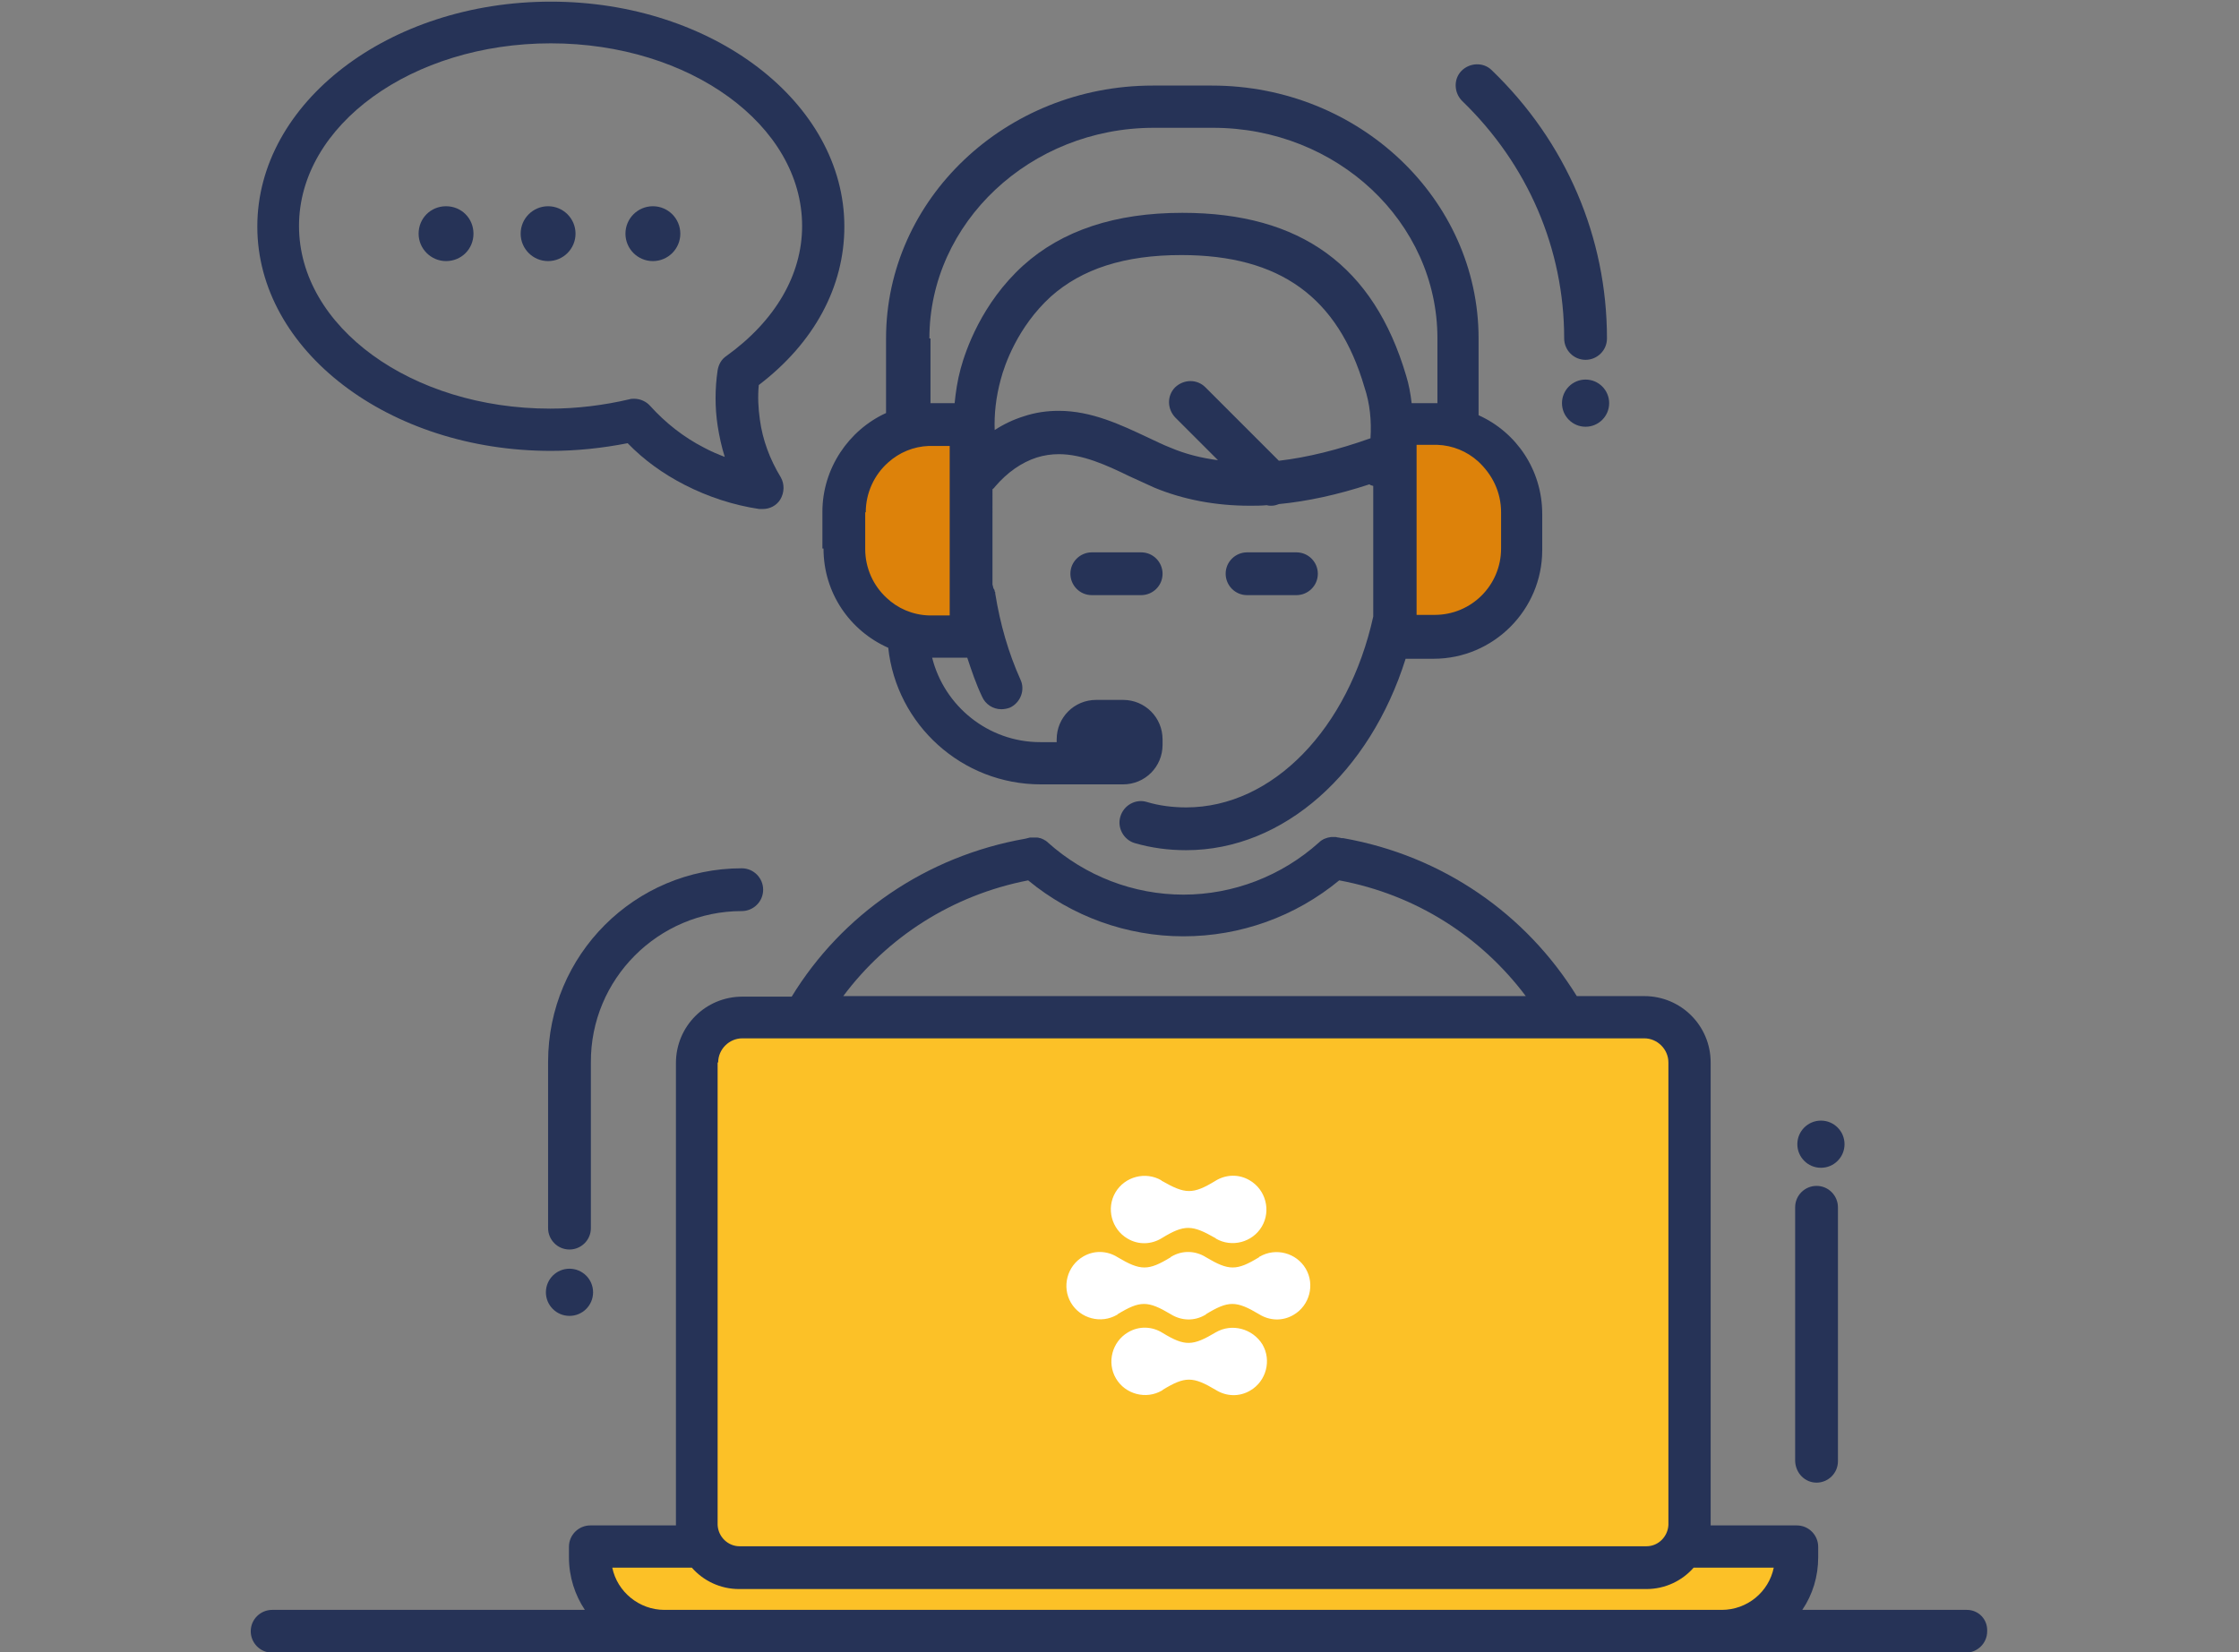 <?xml version="1.0" encoding="utf-8"?>
<!-- Generator: Adobe Illustrator 27.9.0, SVG Export Plug-In . SVG Version: 6.00 Build 0)  -->
<svg version="1.1" id="Layer_1" xmlns="http://www.w3.org/2000/svg" xmlns:xlink="http://www.w3.org/1999/xlink" x="0px" y="0px"
	 viewBox="0 0 408.1 301.2" style="enable-background:new 0 0 408.1 301.2;" xml:space="preserve">
<rect x="0" y="0" width="408.1" height="301.2" fill="#808080" stroke="none"/>
<style type="text/css">
	.st0{fill:#DD820A;}
	.st1{fill:#FCC127;}
	.st2{fill:#263357;}
	.st3{fill:#FFFFFF;}
</style>
<g>
	<path class="st0" d="M277.4,100v-6.6c0-8.8-7.2-16-16-16h-7.2V116h7.2C270.3,116,277.4,108.8,277.4,100z"/>
	<path class="st0" d="M169.9,116h7.2V77.4h-7.2c-8.8,0-16,7.2-16,16v6.6C153.9,108.8,161.1,116,169.9,116z"/>
	<path class="st1" d="M306.9,281.9c0.7-1.2,1.1-2.5,1.1-4v-84.2c0-4.6-3.7-8.3-8.3-8.3H135.3c-4.6,0-8.3,3.7-8.3,8.3v84.2
		c0,1.5,0.4,2.8,1.1,4c-11.9,0-20.5,0-20.5,0v1.9c0,7.5,6,13.5,13.5,13.5H314c7.5,0,13.5-6,13.5-13.5v-1.9
		C327.6,281.9,319.1,281.9,306.9,281.9z"/>
	<g>
		<path class="st2" d="M199,100.7c-2.1,0-3.9,1.7-3.9,3.9c0,2.1,1.7,3.9,3.9,3.9h9c2.1,0,3.9-1.7,3.9-3.9c0-2.1-1.7-3.9-3.9-3.9H199
			z"/>
		<path class="st2" d="M236.3,108.5c2.1,0,3.9-1.7,3.9-3.9c0-2.1-1.7-3.9-3.9-3.9h-9c-2.1,0-3.9,1.7-3.9,3.9c0,2.1,1.7,3.9,3.9,3.9
			H236.3z"/>
		<path class="st2" d="M358.5,293.5h-30c1.9-2.8,2.9-6.1,2.9-9.6V282c0-2.1-1.7-3.9-3.9-3.9h-15.7v-84.4c0-6.7-5.4-12.1-12.1-12.1
			h-12.3c-9.2-14.9-24.4-25.6-42.6-28.8c-0.1,0-0.2,0-0.3,0l0,0c-0.3-0.1-0.7-0.1-1-0.2c-0.3,0-0.6,0-0.9,0c-0.8,0.1-1.6,0.4-2.2,1
			c-6.8,6.1-15.6,9.5-24.7,9.5s-17.9-3.4-24.7-9.5l-0.1-0.1c-0.1-0.1-0.3-0.2-0.4-0.3c-0.1,0-0.2-0.1-0.2-0.1
			c-0.1-0.1-0.3-0.1-0.4-0.2c-0.1,0-0.2-0.1-0.3-0.1c-0.2,0-0.3-0.1-0.5-0.1c-0.1,0-0.2,0-0.3,0c-0.2,0-0.3,0-0.5,0
			c-0.1,0-0.2,0-0.3,0c-0.1,0-0.2,0-0.3,0l-0.8,0.2c-18.2,3.2-33.5,13.9-42.6,28.8h-9c-6.7,0-12.1,5.4-12.1,12.1v84.3h-15.6
			c-2.1,0-3.9,1.7-3.9,3.9v1.9c0,3.6,1.1,6.9,2.9,9.6h-57c-2.1,0-3.9,1.7-3.9,3.9c0,2.1,1.7,3.9,3.9,3.9H121h192.9h44.4
			c2.1,0,3.9-1.7,3.9-3.9C362.3,295.2,360.6,293.5,358.5,293.5z M187.4,160.5c8,6.6,18,10.2,28.3,10.2c10.4,0,20.4-3.6,28.4-10.2
			c14,2.6,25.9,10.3,34,21.1H153.7C161.7,170.9,173.5,163.2,187.4,160.5z M130.9,193.7c0-2.4,2-4.4,4.4-4.4h5h8.5h16.8h7.7h87.4h7.7
			h14.5h8.5h8.3c2.4,0,4.4,2,4.4,4.4V278c-0.1,2.1-1.8,3.9-4,3.9H134.8c-2.1,0-3.9-1.7-4-3.9v-84.3H130.9z M121.1,293.5
			c-4.6,0-8.6-3.3-9.5-7.7h14.5c2.1,2.4,5.2,3.9,8.6,3.9h165.4c3.4,0,6.5-1.5,8.6-3.9h14.6c-0.9,4.4-4.8,7.7-9.5,7.7H121.1z"/>
		<path class="st2" d="M150.1,100c0,8.1,4.8,15,11.8,18.1c1.5,14,13.4,24.9,27.8,24.9h10.1h0.5h4.4c4,0,7.2-3.2,7.2-7.2v-1
			c0-4-3.2-7.2-7.2-7.2h-4.9c-4,0-7.2,3.2-7.2,7.2v0.5h-3c-9.5,0-17.5-6.6-19.7-15.4h6.4c0.8,2.4,1.6,4.8,2.7,7.1
			c0.6,1.4,2,2.3,3.5,2.3c0.5,0,1.1-0.1,1.6-0.3c1.9-0.9,2.8-3.2,1.9-5.1c-2.2-4.9-3.7-10.1-4.6-15.7v-0.1V108
			c0-0.1-0.1-0.1-0.1-0.2c0-0.2-0.1-0.4-0.2-0.5c-0.1-0.2-0.1-0.5-0.2-0.7V89.2c0.1-0.1,0.3-0.2,0.4-0.4c2.3-2.7,4.9-4.5,7.7-5.4
			c1.3-0.4,2.6-0.6,4-0.6c4.3,0,8.7,2,12.8,4c1.5,0.7,3.1,1.4,4.6,2.1c5.3,2.2,11.2,3.3,17.4,3.3c1,0,2.1,0,3.1-0.1
			c0.3,0.1,0.6,0.1,0.8,0.1c0.5,0,0.9-0.1,1.4-0.3c5.2-0.5,10.7-1.7,16.5-3.6c0.2,0.2,0.5,0.2,0.7,0.3v23.8
			c-4.5,20.4-18.3,34.8-34.1,34.8c-2.4,0-4.9-0.3-7.2-1c-2-0.6-4.2,0.6-4.8,2.7c-0.6,2,0.6,4.2,2.6,4.8c3.1,0.9,6.2,1.3,9.4,1.3
			c17.8,0,33.5-14.2,40-34.9h5.1c10.9,0,19.8-8.9,19.8-19.8v-6.6c0-8-4.7-14.9-11.6-18v-14c0-25.4-21.8-46.1-48.6-46.1h-10.8
			c-26.8,0-48.6,20.7-48.6,46.1v13.6c-6.8,3.1-11.6,10.1-11.6,18v6.7H150.1z M249.8,79.9L249.8,79.9c-5.9,2.1-11.5,3.5-16.7,4.1
			l-13.4-13.4c-1.5-1.5-3.9-1.5-5.5,0c-1.5,1.5-1.5,3.9,0,5.5l7.8,7.8c-3-0.4-5.9-1.1-8.7-2.3c-1.3-0.5-2.7-1.2-4.2-1.9
			c-4.7-2.2-10.1-4.8-16.1-4.8c-2.2,0-4.3,0.3-6.4,1c-1.9,0.6-3.6,1.4-5.3,2.5c-0.1-2.8,0.2-5.9,1.1-9.2c0.7-2.7,3.1-9.6,9.1-15.1
			c5.7-5.1,13.5-7.6,23.8-7.6c18,0,28.6,7.7,33.4,24.1C249.7,73.6,250,76.7,249.8,79.9z M273.6,93.4v6.6c0,6.7-5.4,12.1-12.1,12.1
			h-3.1h-0.2v-1.3v-4.5v-8.8v-6.6v-7.8v-2h3.3c0.2,0,0.4,0,0.5,0c2.8,0.1,5.4,1.2,7.4,3C272,86.5,273.6,89.7,273.6,93.4z
			 M169.4,61.7c0-21.1,18.4-38.4,40.9-38.4h10.8c22.6,0,40.9,17.2,40.9,38.4v11.8c-0.2,0-0.4,0-0.5,0h-4.2c-0.2-1.7-0.5-3.4-1-5
			c-5.9-20-19.2-29.7-40.8-29.7c-12.2,0-21.9,3.2-29,9.6c-7.6,6.9-10.5,15.5-11.4,18.8c-0.6,2.2-0.9,4.3-1.1,6.3h-3.9
			c-0.2,0-0.4,0-0.5,0V61.7H169.4z M157.8,93.4c0-3.6,1.6-6.9,4.1-9.1c2-1.8,4.6-2.9,7.4-3c0.2,0,0.4,0,0.5,0h3.3v2.1v25.8v3h-3.3
			c-0.2,0-0.4,0-0.5,0c-3-0.1-5.7-1.3-7.7-3.2c-2.4-2.2-3.9-5.4-3.9-8.9v-6.7H157.8z"/>
		<path class="st2" d="M135.2,166.1c2.1,0,3.9-1.7,3.9-3.9c0-2.1-1.7-3.9-3.9-3.9c-19.5,0-35.3,15.8-35.3,35.3v30.3
			c0,2.1,1.7,3.9,3.9,3.9c2.1,0,3.9-1.7,3.9-3.9v-30.2C107.6,178.5,120,166.1,135.2,166.1z"/>
		<path class="st2" d="M331.1,270.3c2.1,0,3.9-1.7,3.9-3.9v-46.3c0-2.1-1.7-3.9-3.9-3.9c-2.1,0-3.9,1.7-3.9,3.9v46.3
			C327.3,268.6,329,270.3,331.1,270.3z"/>
		<circle class="st2" cx="331.9" cy="208.6" r="4.3"/>
		<circle class="st2" cx="289" cy="73.5" r="4.3"/>
		<circle class="st2" cx="103.8" cy="235.6" r="4.3"/>
		<path class="st2" d="M285.1,61.7c0,2.1,1.7,3.9,3.9,3.9c2.1,0,3.9-1.7,3.9-3.9c0-18.4-7.4-35.8-21-48.9c-1.5-1.5-4-1.4-5.5,0.1
			s-1.4,4,0.1,5.5C278.5,30,285.1,45.4,285.1,61.7z"/>
		<path class="st2" d="M100.4,82.2c4.7,0,9.4-0.5,14-1.4c3,3.1,6.5,5.6,10.4,7.6c4.3,2.2,8.9,3.7,13.6,4.4c0.2,0,0.4,0,0.6,0
			c1.3,0,2.5-0.6,3.2-1.7c0.8-1.3,0.8-2.9,0.1-4.1c-2-3.3-3.3-6.8-3.8-10.5c-0.3-2.1-0.4-4.2-0.2-6.3c10.1-7.7,15.6-17.9,15.6-28.9
			c0-22.6-24-41-53.5-41s-53.5,18.4-53.5,41S70.9,82.2,100.4,82.2z M100.4,7.9c25.3,0,45.8,14.9,45.8,33.3c0,8.9-4.9,17.3-13.8,23.7
			c-0.9,0.6-1.4,1.5-1.6,2.6c-0.5,3.4-0.5,6.8,0,10.1c0.3,1.9,0.7,3.8,1.3,5.7c-1.3-0.5-2.5-1-3.8-1.7c-3.7-1.9-7-4.5-9.8-7.6
			c-0.7-0.8-1.8-1.3-2.9-1.3c-0.3,0-0.6,0-0.9,0.1c-4.7,1.1-9.6,1.7-14.4,1.7c-25.3,0-45.8-14.9-45.8-33.3S75.1,7.9,100.4,7.9z"/>
		<circle class="st2" cx="119" cy="42.6" r="5"/>
		<circle class="st2" cx="99.9" cy="42.6" r="5"/>
		<path class="st2" d="M81.3,47.6c2.8,0,5-2.2,5-5s-2.2-5-5-5s-5,2.2-5,5S78.6,47.6,81.3,47.6z"/>
	</g>
	<g>
		<path class="st3" d="M221.6,242.9C221.5,242.9,221.5,243,221.6,242.9L221.6,242.9c-4.2,2.5-5.6,2.6-9.7,0.1
			c-1.9-1.2-4.3-1.3-6.3-0.1c-2.9,1.7-3.9,5.5-2.2,8.4s5.5,3.9,8.4,2.2c0,0,0.1,0,0.1-0.1l0,0c4.1-2.5,5.5-2.5,9.7,0
			c1.9,1.2,4.3,1.3,6.3,0.1c2.9-1.7,3.9-5.5,2.2-8.4C228.3,242.2,224.5,241.2,221.6,242.9z"/>
		<path class="st3" d="M238,231.3c-1.7-2.9-5.5-3.9-8.4-2.2c0,0-0.1,0-0.1,0.1l0,0c-4.1,2.5-5.5,2.5-9.7,0c-1.9-1.2-4.3-1.3-6.3-0.1
			c0,0-0.1,0-0.1,0.1l0,0c-4.1,2.5-5.5,2.5-9.7,0c-1.9-1.2-4.3-1.3-6.3-0.1c-2.9,1.7-3.9,5.5-2.2,8.4c1.7,2.9,5.5,3.9,8.4,2.2
			c0,0,0.1,0,0.1-0.1l0,0c4.1-2.5,5.5-2.5,9.7,0c1.9,1.2,4.3,1.3,6.3,0.1c0,0,0.1,0,0.1-0.1l0,0c4.1-2.5,5.5-2.5,9.7,0
			c1.9,1.2,4.3,1.3,6.3,0.1C238.7,238,239.7,234.2,238,231.3z"/>
		<path class="st3" d="M205.5,225.8c2,1.2,4.4,1.1,6.3-0.1c4.1-2.5,5.5-2.4,9.7,0l0,0c0,0,0.1,0,0.1,0.1c2.9,1.7,6.7,0.7,8.4-2.2
			c1.7-2.9,0.7-6.7-2.2-8.4c-2-1.2-4.4-1.1-6.3,0.1c-4.1,2.5-5.5,2.4-9.7,0l0,0c0,0-0.1,0-0.1-0.1c-2.9-1.7-6.7-0.7-8.4,2.2
			S202.6,224.1,205.5,225.8z"/>
	</g>
</g>
</svg>
